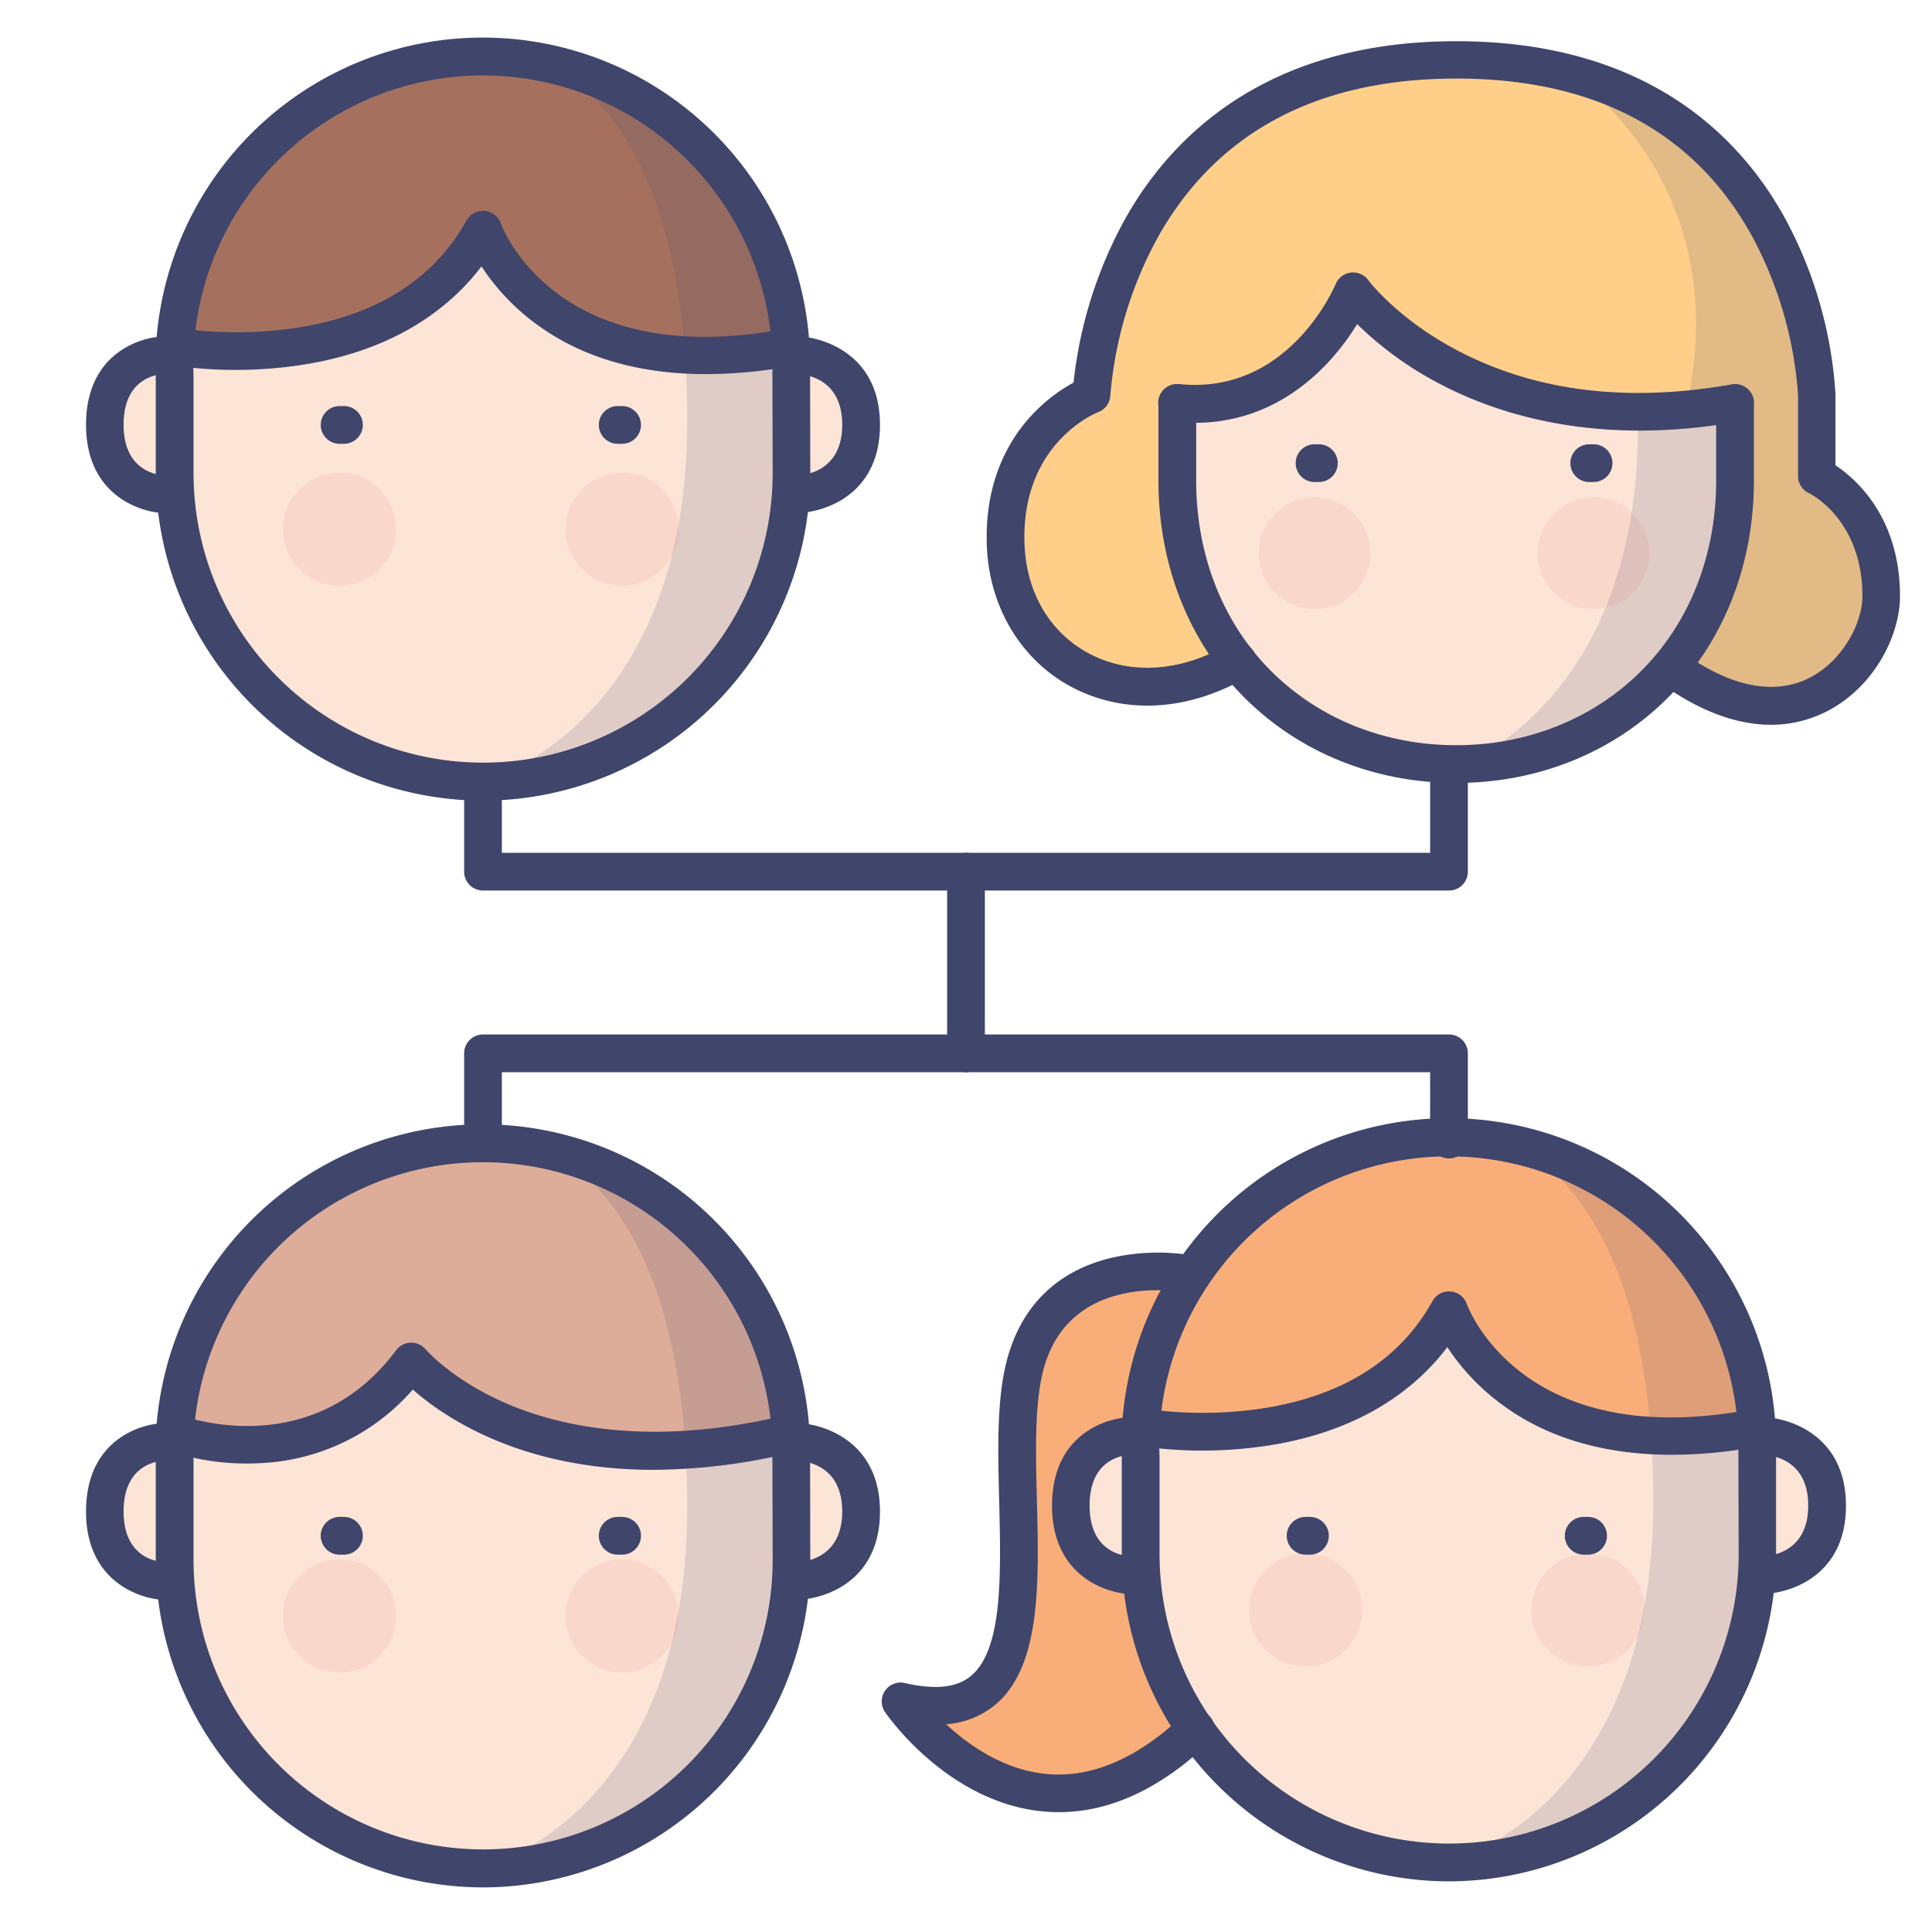 <?xml version="1.0" ?><svg viewBox="0 0 512 512" xmlns="http://www.w3.org/2000/svg"><defs><style>.cls-1{fill:#f9ae7a;}.cls-2{fill:#ffcf8a;}.cls-3{fill:#fce4d6;}.cls-4{opacity:0.1;}.cls-5{fill:#e95a6b;}.cls-6{fill:#a5715e;}.cls-7{opacity:0.15;}.cls-8{fill:#3f456b;}.cls-9{fill:#ddad99;}</style></defs><title/><g id="Colors"><path class="cls-1" d="M315.11,337.62s-35.78-7.05-43.62,24.82,14,99.25-32.82,88.45c0,0,33.83,49.44,78.11,7.42"/><path class="cls-2" d="M442.71,176.77c35.18,25.59,55.81-2.81,55.81-18.77,0-23.89-17.06-31.85-17.06-31.85V104.54s-2.28-88.72-95.55-88.72-96.68,88.72-96.68,88.72-23.89,9.1-22.75,39.81,31.68,47.9,61.34,30.78"/><g data-name="&lt;编组&gt;" id="_编组_"><path class="cls-3" d="M358.61,78.38C350,95.59,332.23,109.75,312,109.3v20.18c0,40.33,33,73,73.88,73s73.92-32.68,73.92-73l0-22.17C424,114.61,384.26,104,358.61,78.38Z"/></g><g class="cls-4"><circle class="cls-5" cx="348.37" cy="146.62" r="14.79"/></g><g class="cls-4"><circle class="cls-5" cx="422.31" cy="146.62" r="14.79"/></g><g data-name="&lt;编组&gt;" id="_编组_2"><path class="cls-3" d="M209.77,125.36a81.74,81.74,0,1,1-163.48,0V99.85l-.08-2.22c0-1.95.07-3.9.22-5.81,0-.38,0-.76.08-1.14a81.73,81.73,0,0,1,162.88.06c0,.38.07.76.1,1.14.14,1.9.2,3.81.2,5.75l0,2.5Z"/></g><path class="cls-3" d="M211.11,94.18s17.09,0,17.09,18.43S210.93,131,210.93,131"/><path class="cls-3" d="M43.75,94.18s-15.95,0-15.95,18.43S43.92,131,43.92,131"/><g class="cls-4"><circle class="cls-5" cx="89.99" cy="140.25" r="14.97"/></g><g class="cls-4"><circle class="cls-5" cx="164.86" cy="140.25" r="14.97"/></g><g data-name="&lt;编组&gt;" id="_编组_3"><path class="cls-6" d="M209.49,91.94C143.55,104.61,128,60.84,128,60.84c-23,41.46-81.57,31-81.57,31h0a81.73,81.73,0,0,1,163.07.06Z"/></g><g class="cls-7"><path class="cls-8" d="M145.85,17.78s36.28,11.91,36.28,93.68S128,207.06,128,207.06s82.93-2.31,82.93-94.45-65.08-94.83-65.08-94.83"/></g><g data-name="&lt;编组&gt;" id="_编组_4"><path class="cls-3" d="M465.77,411.76a81.74,81.74,0,1,1-163.48,0V386.25l-.08-2.22c0-1.95.07-3.9.22-5.81,0-.38.05-.76.08-1.14a81.73,81.73,0,0,1,162.88.06c0,.38.07.76.1,1.14.14,1.9.2,3.81.2,5.75l0,2.5Z"/></g><path class="cls-3" d="M467.11,380.58s17.09,0,17.09,18.43-17.27,18.43-17.27,18.43"/><path class="cls-3" d="M299.75,380.58s-15.95,0-15.95,18.43,16.12,18.43,16.12,18.43"/><g class="cls-4"><circle class="cls-5" cx="345.99" cy="426.65" r="14.97"/></g><g class="cls-4"><circle class="cls-5" cx="420.86" cy="426.65" r="14.97"/></g><g data-name="&lt;编组&gt;" id="_编组_5"><path class="cls-1" d="M465.49,378.34C399.55,391,384,347.24,384,347.24c-23,41.46-81.57,31-81.57,31h0a81.73,81.73,0,0,1,163.07.06Z"/></g><g class="cls-7"><path class="cls-8" d="M401.85,304.18s36.28,11.9,36.28,93.68S384,493.45,384,493.45s82.93-2.3,82.93-94.44-65.08-94.83-65.08-94.83"/></g><g data-name="&lt;编组&gt;" id="_编组_6"><path class="cls-3" d="M209.77,413.36a81.74,81.74,0,1,1-163.48,0V387.85l-.08-2.22c0-1.95.07-3.9.22-5.81,0-.38,0-.76.08-1.14a81.73,81.73,0,0,1,162.88.06c0,.38.07.76.1,1.14.14,1.9.2,3.81.2,5.75l0,2.5Z"/></g><path class="cls-3" d="M211.11,382.18s17.09,0,17.09,18.43S210.93,419,210.93,419"/><path class="cls-3" d="M43.75,382.18s-15.95,0-15.95,18.43S43.92,419,43.92,419"/><g class="cls-4"><circle class="cls-5" cx="89.99" cy="428.25" r="14.97"/></g><g class="cls-4"><circle class="cls-5" cx="164.86" cy="428.25" r="14.97"/></g><g data-name="&lt;编组&gt;" id="_编组_7"><path class="cls-9" d="M209.49,379.94C141.25,396.25,109,360.82,109,360.82,84.75,394,46.43,379.88,46.43,379.88h0a81.73,81.73,0,0,1,163.07.06Z"/></g><g class="cls-7"><path class="cls-8" d="M145.85,305.78s36.28,11.91,36.28,93.68S128,495.06,128,495.06s82.93-2.31,82.93-94.45-65.08-94.83-65.08-94.83"/></g><g class="cls-7"><path class="cls-8" d="M434.06,108c0,1.48.05,3,.05,4.51,0,79.74-54.14,93.22-54.14,93.22s82.93-2.24,82.93-92.1c0-2.07,0-4.08-.11-6.06C453.37,108.68,443.74,108.26,434.06,108Z"/></g><g class="cls-7"><path class="cls-8" d="M415.49,19.29S460.22,47,447,107.61l12.84-.3s5.59,42.73-17.08,69.46c0,0,35,28.62,52.78-7,0,0,11-31.09-14-43.6C481.46,126.15,501.94,47.78,415.49,19.29Z"/></g></g><g id="Lines"><path class="cls-8" d="M469.29,192.07c-8,0-17.92-2.82-29.52-11.26a5,5,0,1,1,5.88-8.09c12.78,9.3,24.51,11.69,33.91,6.9,8.74-4.45,14-14.48,14-21.62,0-20.47-14-27.25-14.18-27.32a5,5,0,0,1-2.88-4.53V104.62a104.13,104.13,0,0,0-12.35-42.34c-15.32-27.51-41.62-41.46-78.2-41.46s-63.11,14-78.79,41.5a104.85,104.85,0,0,0-12.9,42.42,5,5,0,0,1-3.21,4.47c-.82.32-20.52,8.39-19.54,35,.47,12.67,6.54,23.15,16.64,28.73,10.9,6,24.46,5.27,37.21-2.09a5,5,0,1,1,5,8.66c-15.85,9.15-33,9.95-47.05,2.18-13-7.21-21.2-21.09-21.79-37.11-.65-17.6,6.34-28.78,12.33-35a43.65,43.65,0,0,1,10.65-8.19,115.14,115.14,0,0,1,13.78-43.57c12.07-21.4,37.07-46.9,87.67-46.9S461.23,36.35,473,57.76a112.4,112.4,0,0,1,13.42,46.65v18.9C492,127,503.52,137.23,503.52,158c0,10.26-6.67,24-19.42,30.53A32.31,32.31,0,0,1,469.29,192.07Z"/><path class="cls-8" d="M385.92,207.49c-21.44,0-41.24-7.91-55.78-22.27C315.24,170.5,307,150,307,127.37V106.81a5,5,0,0,1,10,0v20.56c0,19.89,7.15,37.91,20.13,50.74,12.65,12.49,30,19.38,48.75,19.38s36.1-6.89,48.77-19.39c13-12.82,20.15-30.84,20.15-50.73l0-19.41a5,5,0,0,1,5-5h0a5,5,0,0,1,5,5l0,19.42c0,22.6-8.21,43.14-23.13,57.86C427.16,199.58,407.35,207.49,385.92,207.49Z"/><path class="cls-8" d="M349.51,127.74h-1.14a5,5,0,0,1,0-10h1.14a5,5,0,0,1,0,10Z"/><path class="cls-8" d="M422.31,127.74h-1.14a5,5,0,1,1,0-10h1.14a5,5,0,0,1,0,10Z"/><path class="cls-8" d="M434.63,114.11c-24.33,0-42.39-6.56-54.23-13a92,92,0,0,1-20.74-15.22,64.92,64.92,0,0,1-8.4,10.89c-11,11.38-24.73,16.56-39.8,15a5,5,0,1,1,1-10c28.79,3,41-25.32,41.51-26.52a5,5,0,0,1,8.65-1c.06.09,7.5,10,23,18.29,20.78,11.13,45.45,14.26,73.33,9.31a5,5,0,0,1,1.75,9.85A149.6,149.6,0,0,1,434.63,114.11Z"/><path class="cls-8" d="M280.61,480.24a44.22,44.22,0,0,1-4.73-.25c-24.9-2.64-40.68-25.31-41.34-26.27a5,5,0,0,1,5.25-7.7c8,1.85,13.7,1.25,17.46-1.83,8.56-7,8-26.94,7.55-46.23-.34-13-.69-26.45,1.84-36.71,3.69-15,13.54-24.7,28.51-28.05a55.91,55.91,0,0,1,20.92-.49,5,5,0,0,1-1.92,9.81c-1.35-.25-31.23-5.63-37.8,21.12-2.2,8.95-1.88,21.72-1.56,34.06.56,21.7,1.14,44.14-11.22,54.24a23.1,23.1,0,0,1-12.83,5c6,5.59,15.18,12,26.26,13.14,12,1.26,24.27-3.91,36.34-15.37a5,5,0,1,1,6.88,7.25C307.4,474.1,294.1,480.24,280.61,480.24Z"/><path class="cls-8" d="M128,212.18a86.86,86.86,0,0,1-86.72-86.81V99.94l-.07-2.13v-.18a86.74,86.74,0,1,1,173.47,0l0,2.45.05,25.28A86.88,86.88,0,0,1,128,212.18ZM51.22,97.55l.07,2.13v25.69a76.74,76.74,0,1,0,153.48,0l-.08-27.69a76.74,76.74,0,1,0-153.47-.13Z"/><path class="cls-8" d="M210.93,136a5,5,0,0,1,0-10c2,0,12.27-.83,12.27-13.43,0-13-10.85-13.43-12.09-13.43a5,5,0,0,1,0-10c6.15,0,22.09,4.21,22.09,23.43,0,12-6.13,17.79-11.28,20.54A25.23,25.23,0,0,1,210.93,136Z"/><path class="cls-8" d="M187,99.14c-15.41,0-32.1-3.36-46-14.1a59,59,0,0,1-13.4-14.45C116.85,84.7,100.35,93.7,79.31,96.8a116,116,0,0,1-33.75,0,5,5,0,1,1,1.75-9.85,107.91,107.91,0,0,0,30.81,0c21.48-3.23,36.79-12.82,45.51-28.52a5,5,0,0,1,9.08.76c.59,1.6,15.21,39.51,75.83,27.86a5,5,0,1,1,1.89,9.82A125.68,125.68,0,0,1,187,99.14Z"/><path class="cls-8" d="M43.92,136c-5.87,0-21.12-4.21-21.12-23.43,0-11.9,5.69-17.69,10.47-20.45a22.64,22.64,0,0,1,10.48-3,5,5,0,0,1,0,10c-1.86,0-11,.88-11,13.43,0,13,10,13.43,11.12,13.43a5,5,0,1,1,0,10Z"/><path class="cls-8" d="M91.14,117.61H90a5,5,0,0,1,0-10h1.15a5,5,0,0,1,0,10Z"/><path class="cls-8" d="M164.86,117.61H163.7a5,5,0,0,1,0-10h1.16a5,5,0,0,1,0,10Z"/><path class="cls-8" d="M384,498.58a86.86,86.86,0,0,1-86.72-86.81V386.34l-.07-2.14V384a86.74,86.74,0,1,1,173.47,0l0,2.45,0,25.27A86.89,86.89,0,0,1,384,498.58ZM307.22,384l.07,2.13v25.69a76.74,76.74,0,1,0,153.48,0l-.08-27.69A76.74,76.74,0,1,0,307.22,384Z"/><path class="cls-8" d="M466.93,422.44a5,5,0,0,1,0-10c2,0,12.27-.83,12.27-13.43,0-13.05-10.85-13.43-12.09-13.43a5,5,0,0,1,0-10c6.15,0,22.09,4.21,22.09,23.43,0,12-6.13,17.79-11.28,20.54A25.23,25.23,0,0,1,466.93,422.44Z"/><path class="cls-8" d="M443,385.53c-15.41,0-32.1-3.35-46-14.09A59,59,0,0,1,383.56,357c-10.71,14.11-27.21,23.11-48.25,26.21a115.41,115.41,0,0,1-33.75-.06,5,5,0,1,1,1.75-9.84,107.37,107.37,0,0,0,30.81,0c21.48-3.22,36.79-12.81,45.51-28.51a5,5,0,0,1,9.08.76c.59,1.59,15.21,39.5,75.83,27.86a5,5,0,1,1,1.89,9.82A125.72,125.72,0,0,1,443,385.53Z"/><path class="cls-8" d="M299.92,422.44c-5.87,0-21.12-4.21-21.12-23.43,0-11.9,5.69-17.69,10.47-20.45a22.64,22.64,0,0,1,10.48-3,5,5,0,0,1,0,10c-1.86,0-11,.88-11,13.43,0,13.05,10,13.43,11.12,13.43a5,5,0,0,1,0,10Z"/><path class="cls-8" d="M347.14,412H346a5,5,0,0,1,0-10h1.15a5,5,0,0,1,0,10Z"/><path class="cls-8" d="M420.86,412H419.7a5,5,0,0,1,0-10h1.16a5,5,0,0,1,0,10Z"/><path class="cls-8" d="M128,500.18a86.86,86.86,0,0,1-86.72-86.81V387.94l-.07-2.13v-.18a86.74,86.74,0,1,1,173.47,0l0,2.45.05,25.28A86.88,86.88,0,0,1,128,500.18ZM51.22,385.55l.07,2.13v25.69a76.74,76.74,0,1,0,153.48,0l-.08-27.69a76.74,76.74,0,1,0-153.47-.13Z"/><path class="cls-8" d="M210.93,424a5,5,0,0,1,0-10c2,0,12.27-.83,12.27-13.43,0-13.05-10.85-13.43-12.09-13.43a5,5,0,1,1,0-10c6.15,0,22.09,4.21,22.09,23.43,0,12-6.13,17.79-11.28,20.54A25.23,25.23,0,0,1,210.93,424Z"/><path class="cls-8" d="M173.16,389.52c-35.11,0-55.52-14-63.76-21.27a56.91,56.91,0,0,1-40.73,19.51,65.2,65.2,0,0,1-24-3.26,5,5,0,1,1,3.5-9.36c1.46.54,34.7,12.34,56.81-17.31a5,5,0,0,1,7.86-.2c.06.07,7.27,8.47,22.5,14.78,14.11,5.85,38.22,11,73,2.61a5,5,0,0,1,2.36,9.72A158.87,158.87,0,0,1,173.16,389.52Z"/><path class="cls-8" d="M43.92,424c-5.87,0-21.12-4.21-21.12-23.43,0-11.9,5.69-17.69,10.47-20.45a22.64,22.64,0,0,1,10.48-3,5,5,0,0,1,0,10c-1.86,0-11,.88-11,13.43,0,13.05,10,13.43,11.12,13.43a5,5,0,1,1,0,10Z"/><path class="cls-8" d="M91.14,412H90a5,5,0,0,1,0-10h1.15a5,5,0,0,1,0,10Z"/><path class="cls-8" d="M164.86,412H163.7a5,5,0,0,1,0-10h1.16a5,5,0,0,1,0,10Z"/><path class="cls-8" d="M384,236H128a5,5,0,0,1-5-5V207.18a5,5,0,0,1,10,0V226H379V207.18a5,5,0,0,1,10,0V231A5,5,0,0,1,384,236Z"/><path class="cls-8" d="M128,308a5,5,0,0,1-5-5V279.15a5,5,0,0,1,5-5H384a5,5,0,0,1,5,5V302a5,5,0,1,1-10,0V284.15H133V303A5,5,0,0,1,128,308Z"/><path class="cls-8" d="M256,284.15a5,5,0,0,1-5-5V231a5,5,0,0,1,10,0v48.15A5,5,0,0,1,256,284.15Z"/></g></svg>